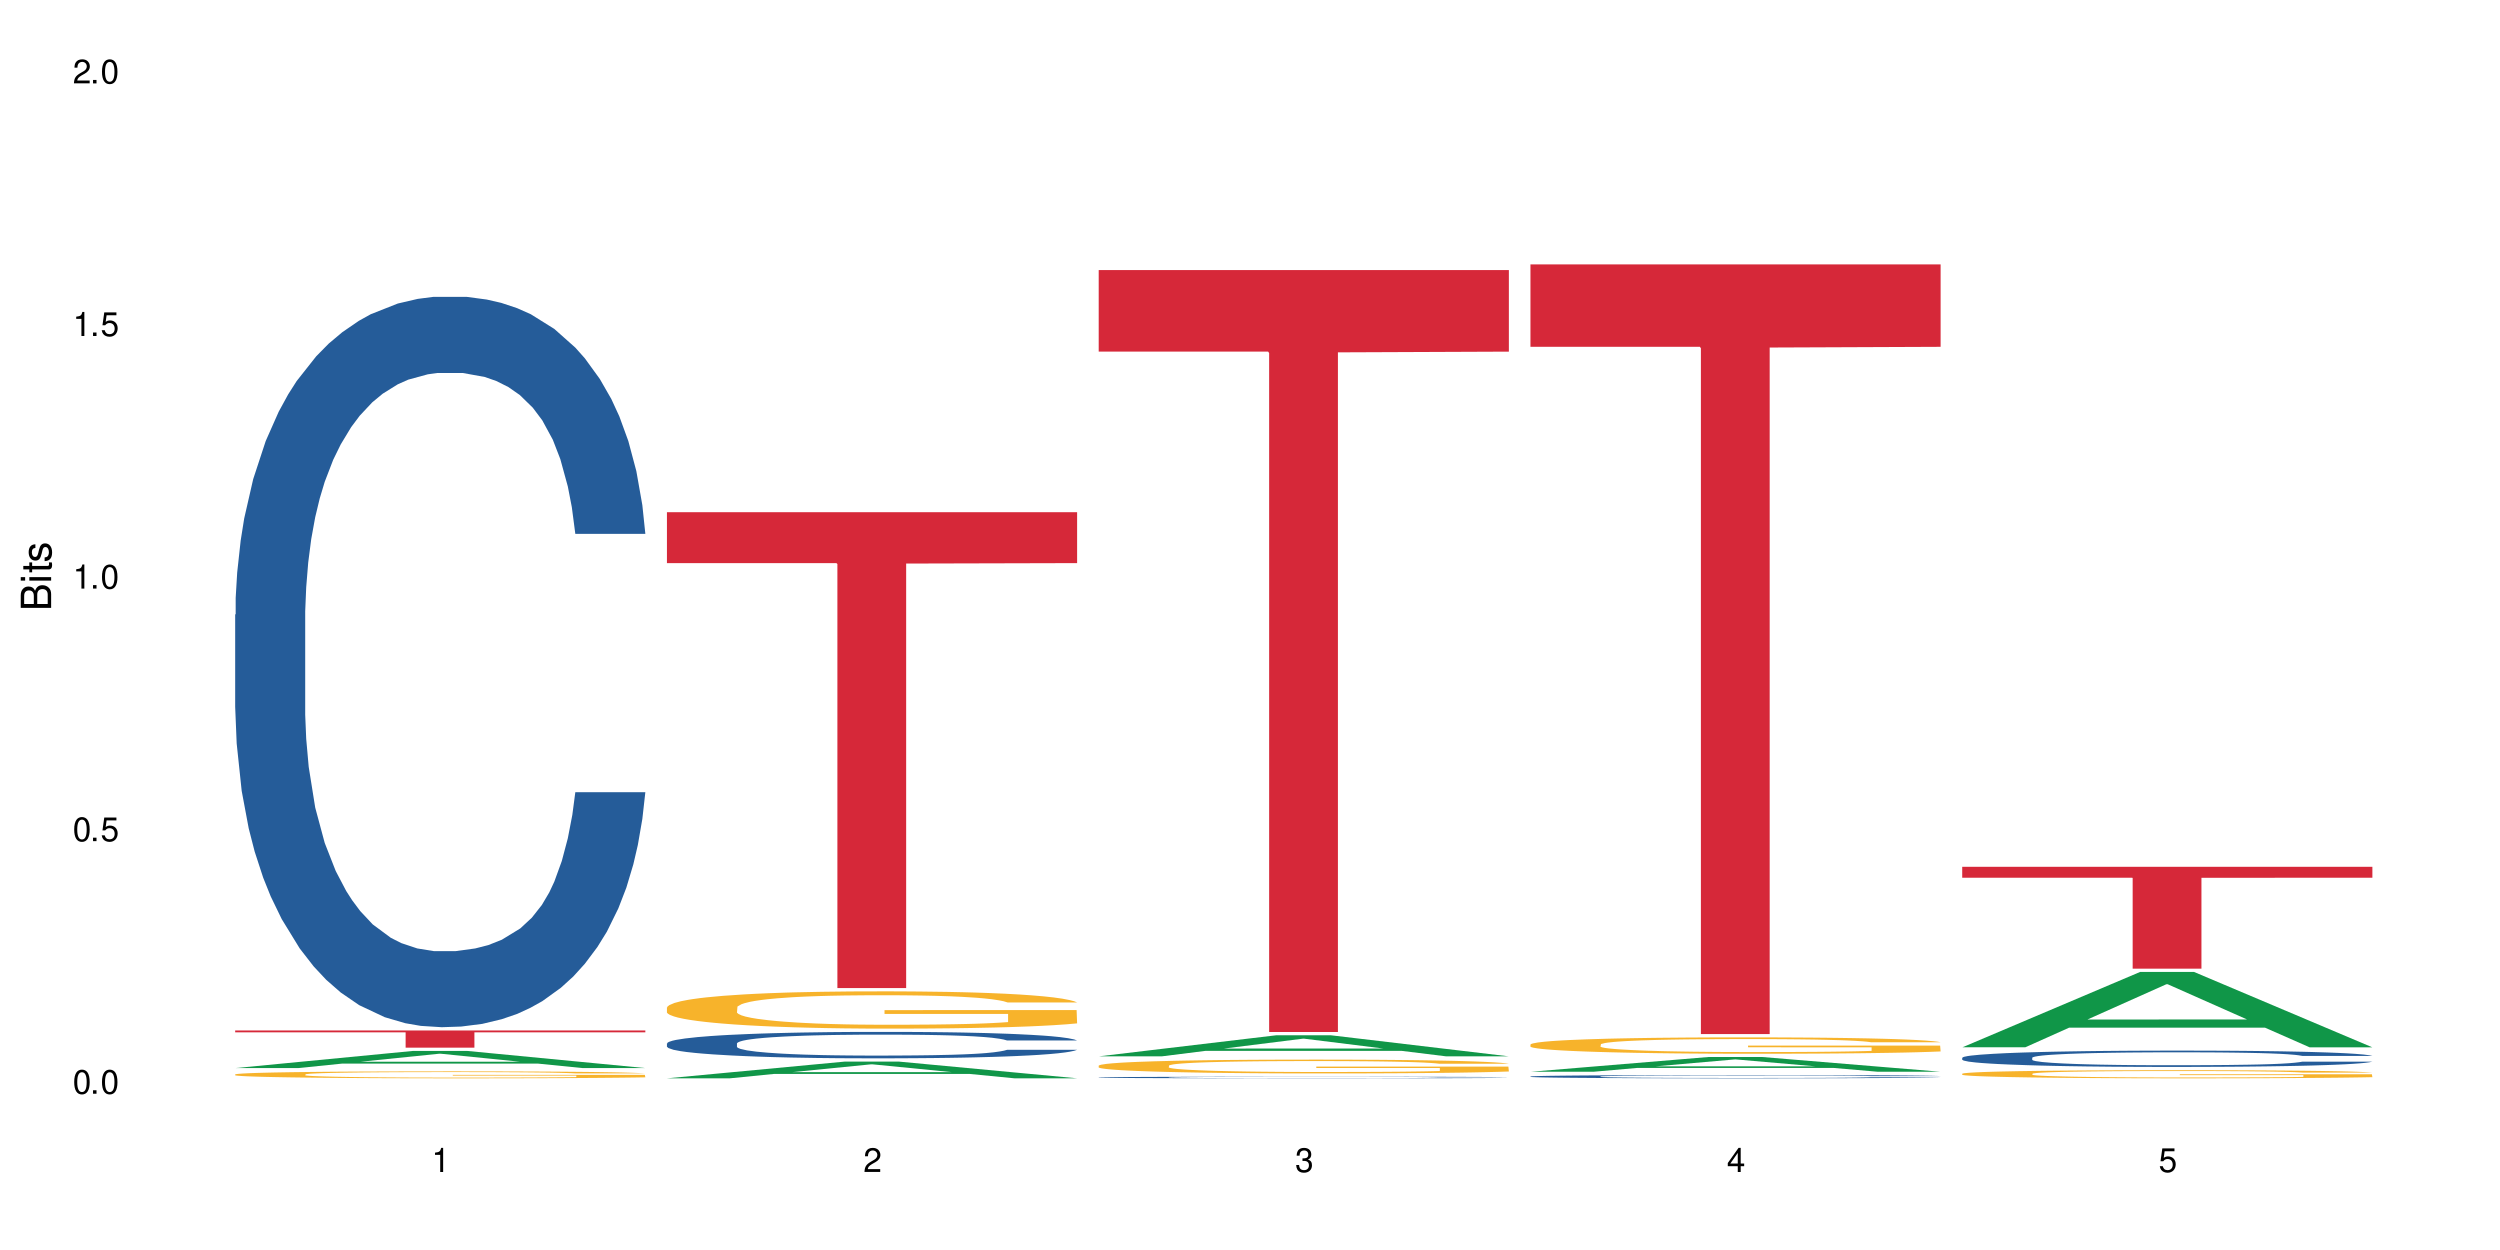 <?xml version="1.0" encoding="UTF-8"?>
<svg xmlns="http://www.w3.org/2000/svg" xmlns:xlink="http://www.w3.org/1999/xlink" width="720" height="360" viewBox="0 0 720 360">
<defs>
<g>
<g id="glyph-0-0">
</g>
<g id="glyph-0-1">
<path d="M 2.641 -6.938 C 2 -6.938 1.422 -6.656 1.078 -6.172 C 0.641 -5.562 0.406 -4.641 0.406 -3.359 C 0.406 -1.016 1.188 0.219 2.641 0.219 C 4.078 0.219 4.859 -1.016 4.859 -3.297 C 4.859 -4.641 4.656 -5.547 4.203 -6.172 C 3.844 -6.656 3.281 -6.938 2.641 -6.938 Z M 2.641 -6.188 C 3.547 -6.188 4 -5.25 4 -3.375 C 4 -1.406 3.562 -0.484 2.625 -0.484 C 1.734 -0.484 1.281 -1.438 1.281 -3.344 C 1.281 -5.25 1.734 -6.188 2.641 -6.188 Z M 2.641 -6.188 "/>
</g>
<g id="glyph-0-2">
<path d="M 1.828 -1 L 0.828 -1 L 0.828 0 L 1.828 0 Z M 1.828 -1 "/>
</g>
<g id="glyph-0-3">
<path d="M 4.562 -6.797 L 1.062 -6.797 L 0.547 -3.094 L 1.328 -3.094 C 1.719 -3.562 2.047 -3.734 2.578 -3.734 C 3.484 -3.734 4.062 -3.109 4.062 -2.094 C 4.062 -1.125 3.484 -0.531 2.578 -0.531 C 1.828 -0.531 1.375 -0.906 1.188 -1.672 L 0.328 -1.672 C 0.453 -1.109 0.547 -0.844 0.75 -0.594 C 1.125 -0.078 1.828 0.219 2.594 0.219 C 3.969 0.219 4.922 -0.781 4.922 -2.219 C 4.922 -3.562 4.031 -4.484 2.719 -4.484 C 2.25 -4.484 1.859 -4.359 1.469 -4.062 L 1.734 -5.969 L 4.562 -5.969 Z M 4.562 -6.797 "/>
</g>
<g id="glyph-0-4">
<path d="M 2.484 -4.938 L 2.484 0 L 3.328 0 L 3.328 -6.938 L 2.766 -6.938 C 2.469 -5.875 2.281 -5.734 0.984 -5.562 L 0.984 -4.938 Z M 2.484 -4.938 "/>
</g>
<g id="glyph-0-5">
<path d="M 4.859 -0.828 L 1.281 -0.828 C 1.359 -1.406 1.672 -1.781 2.5 -2.281 L 3.469 -2.828 C 4.406 -3.344 4.906 -4.062 4.906 -4.906 C 4.906 -5.484 4.672 -6.031 4.266 -6.406 C 3.859 -6.766 3.375 -6.938 2.719 -6.938 C 1.859 -6.938 1.219 -6.625 0.844 -6.031 C 0.609 -5.672 0.5 -5.234 0.484 -4.531 L 1.328 -4.531 C 1.359 -5.016 1.406 -5.281 1.531 -5.516 C 1.75 -5.938 2.188 -6.203 2.703 -6.203 C 3.469 -6.203 4.031 -5.641 4.031 -4.891 C 4.031 -4.344 3.719 -3.859 3.125 -3.516 L 2.234 -3 C 0.812 -2.172 0.406 -1.531 0.328 -0.016 L 4.859 -0.016 Z M 4.859 -0.828 "/>
</g>
<g id="glyph-0-6">
<path d="M 2.125 -3.188 L 2.578 -3.188 C 3.5 -3.188 3.984 -2.766 3.984 -1.922 C 3.984 -1.062 3.469 -0.531 2.594 -0.531 C 1.656 -0.531 1.203 -1 1.156 -2.016 L 0.312 -2.016 C 0.344 -1.453 0.438 -1.094 0.609 -0.781 C 0.953 -0.109 1.625 0.219 2.547 0.219 C 3.953 0.219 4.859 -0.625 4.859 -1.938 C 4.859 -2.828 4.516 -3.297 3.703 -3.594 C 4.344 -3.844 4.656 -4.328 4.656 -5.031 C 4.656 -6.219 3.875 -6.938 2.578 -6.938 C 1.203 -6.938 0.484 -6.172 0.453 -4.703 L 1.297 -4.703 C 1.312 -5.125 1.344 -5.359 1.453 -5.578 C 1.641 -5.969 2.062 -6.203 2.594 -6.203 C 3.344 -6.203 3.797 -5.75 3.797 -5 C 3.797 -4.516 3.609 -4.219 3.25 -4.047 C 3.016 -3.953 2.703 -3.922 2.125 -3.906 Z M 2.125 -3.188 "/>
</g>
<g id="glyph-0-7">
<path d="M 3.141 -1.672 L 3.141 0 L 3.984 0 L 3.984 -1.672 L 4.984 -1.672 L 4.984 -2.438 L 3.984 -2.438 L 3.984 -6.938 L 3.359 -6.938 L 0.266 -2.578 L 0.266 -1.672 Z M 3.141 -2.438 L 1 -2.438 L 3.141 -5.5 Z M 3.141 -2.438 "/>
</g>
<g id="glyph-1-0">
</g>
<g id="glyph-1-1">
<path d="M 0 -0.953 L 0 -4.891 C 0 -5.719 -0.234 -6.344 -0.734 -6.797 C -1.188 -7.234 -1.812 -7.469 -2.5 -7.469 C -3.547 -7.469 -4.188 -7 -4.625 -5.875 C -4.984 -6.688 -5.625 -7.094 -6.531 -7.094 C -7.172 -7.094 -7.734 -6.859 -8.141 -6.391 C -8.562 -5.922 -8.75 -5.344 -8.75 -4.5 L -8.75 -0.953 Z M -4.984 -2.062 L -7.766 -2.062 L -7.766 -4.219 C -7.766 -4.844 -7.688 -5.203 -7.453 -5.5 C -7.219 -5.812 -6.859 -5.969 -6.375 -5.969 C -5.891 -5.969 -5.531 -5.812 -5.297 -5.5 C -5.062 -5.203 -4.984 -4.844 -4.984 -4.219 Z M -0.984 -2.062 L -4 -2.062 L -4 -4.781 C -4 -5.766 -3.438 -6.359 -2.484 -6.359 C -1.547 -6.359 -0.984 -5.766 -0.984 -4.781 Z M -0.984 -2.062 "/>
</g>
<g id="glyph-1-2">
<path d="M -6.281 -1.797 L -6.281 -0.797 L 0 -0.797 L 0 -1.797 Z M -8.75 -1.797 L -8.75 -0.797 L -7.484 -0.797 L -7.484 -1.797 Z M -8.75 -1.797 "/>
</g>
<g id="glyph-1-3">
<path d="M -6.281 -3.047 L -6.281 -2.016 L -8.016 -2.016 L -8.016 -1.016 L -6.281 -1.016 L -6.281 -0.172 L -5.469 -0.172 L -5.469 -1.016 L -0.719 -1.016 C -0.078 -1.016 0.281 -1.453 0.281 -2.234 C 0.281 -2.5 0.25 -2.719 0.188 -3.047 L -0.641 -3.047 C -0.609 -2.906 -0.594 -2.766 -0.594 -2.562 C -0.594 -2.141 -0.719 -2.016 -1.156 -2.016 L -5.469 -2.016 L -5.469 -3.047 Z M -6.281 -3.047 "/>
</g>
<g id="glyph-1-4">
<path d="M -4.531 -5.25 C -5.766 -5.25 -6.469 -4.422 -6.469 -2.969 C -6.469 -1.516 -5.719 -0.562 -4.547 -0.562 C -3.562 -0.562 -3.094 -1.062 -2.734 -2.562 L -2.516 -3.484 C -2.344 -4.188 -2.094 -4.469 -1.641 -4.469 C -1.047 -4.469 -0.641 -3.875 -0.641 -3 C -0.641 -2.453 -0.797 -2 -1.062 -1.75 C -1.25 -1.594 -1.422 -1.531 -1.875 -1.469 L -1.875 -0.406 C -0.422 -0.453 0.281 -1.266 0.281 -2.922 C 0.281 -4.5 -0.5 -5.516 -1.719 -5.516 C -2.656 -5.516 -3.172 -4.984 -3.469 -3.734 L -3.703 -2.766 C -3.891 -1.953 -4.156 -1.609 -4.594 -1.609 C -5.188 -1.609 -5.547 -2.125 -5.547 -2.938 C -5.547 -3.75 -5.203 -4.172 -4.531 -4.203 Z M -4.531 -5.25 "/>
</g>
</g>
</defs>
<rect x="-72" y="-36" width="864" height="432" fill="rgb(100%, 100%, 100%)" fill-opacity="1"/>
<path fill-rule="nonzero" fill="rgb(6.275%, 58.824%, 28.235%)" fill-opacity="1" d="M 67.73 307.605 L 67.855 307.602 L 118.973 302.664 L 134.496 302.664 L 185.859 307.609 L 167.812 307.609 L 154.941 306.32 L 98.523 306.32 L 85.906 307.605 L 67.73 307.605 L 103.953 305.785 L 149.766 305.781 L 126.922 303.473 L 126.668 303.469 L 126.418 303.48 L 103.824 305.781 L 103.953 305.785 Z M 67.73 307.605 "/>
<path fill-rule="nonzero" fill="rgb(14.51%, 36.078%, 60%)" fill-opacity="1" d="M 67.73 177.016 L 67.875 176.824 L 67.875 172.211 L 68.309 164.906 L 69.316 155.676 L 70.324 149.332 L 72.918 137.988 L 76.52 127.027 L 80.266 118.57 L 83 113.57 L 85.449 109.727 L 91.07 102.613 L 94.672 98.957 L 98.559 95.691 L 103.312 92.422 L 106.77 90.5 L 114.551 87.422 L 120.312 86.078 L 124.777 85.5 L 134.43 85.5 L 140.191 86.27 L 144.371 87.23 L 148.98 88.77 L 152.871 90.5 L 159.641 94.73 L 165.691 100.113 L 168.43 103.188 L 172.75 109.148 L 176.062 114.918 L 178.367 119.914 L 180.961 127.027 L 183.266 135.68 L 184.996 145.488 L 185.859 153.754 L 165.691 153.754 L 164.684 146.062 L 163.531 140.102 L 161.371 132.219 L 159.211 126.645 L 156.184 121.07 L 153.445 117.418 L 149.699 113.762 L 146.387 111.457 L 142.93 109.727 L 139.617 108.57 L 133.277 107.418 L 125.93 107.418 L 123.195 107.805 L 117.574 109.34 L 114.551 110.688 L 110.23 113.379 L 107.203 115.879 L 103.602 119.723 L 101.152 122.992 L 98.129 127.992 L 95.965 132.414 L 93.52 138.758 L 92.078 143.562 L 90.781 148.945 L 89.629 155.293 L 88.766 162.02 L 88.188 169.137 L 87.898 176.055 L 87.898 205.855 L 88.188 212.777 L 88.906 220.852 L 90.781 232.582 L 93.52 242.77 L 96.688 250.848 L 99.711 256.613 L 101.441 259.305 L 103.746 262.383 L 107.348 266.227 L 112.535 270.074 L 115.559 271.609 L 120.168 273.148 L 124.922 273.918 L 131.262 273.918 L 136.879 273.148 L 140.625 272.188 L 144.516 270.648 L 149.844 267.383 L 153.16 264.305 L 156.039 260.652 L 158.199 257 L 159.641 253.922 L 161.801 247.961 L 163.531 241.426 L 164.828 234.695 L 165.691 228.16 L 185.859 228.16 L 184.996 235.852 L 183.699 243.348 L 182.402 248.922 L 180.387 255.652 L 178.082 261.613 L 174.77 268.344 L 172.031 272.766 L 168.43 277.57 L 165.117 281.223 L 161.516 284.492 L 156.184 288.336 L 152.727 290.262 L 148.98 291.992 L 144.516 293.527 L 138.898 294.875 L 132.848 295.645 L 127.227 295.836 L 121.176 295.453 L 116.711 294.684 L 110.805 292.953 L 103.457 289.492 L 98.129 285.84 L 93.949 282.184 L 90.348 278.34 L 86.316 273.148 L 81.129 264.688 L 77.961 258.152 L 75.797 252.77 L 73.348 245.27 L 71.621 238.543 L 69.605 227.773 L 68.164 214.125 L 67.73 203.551 Z M 67.73 177.016 "/>
<path fill-rule="nonzero" fill="rgb(96.863%, 70.196%, 16.863%)" fill-opacity="1" d="M 67.73 309.41 L 67.875 309.41 L 67.875 309.371 L 68.453 309.289 L 69.891 309.176 L 71.766 309.082 L 73.781 309.008 L 75.078 308.973 L 77.238 308.918 L 79.113 308.875 L 83.867 308.793 L 89.918 308.719 L 93.23 308.684 L 96.977 308.652 L 102.305 308.617 L 104.754 308.605 L 112.246 308.578 L 120.746 308.559 L 130.109 308.551 L 134.43 308.555 L 140.336 308.562 L 148.406 308.582 L 153.016 308.602 L 156.617 308.617 L 160.363 308.641 L 164.973 308.68 L 169.293 308.723 L 172.75 308.766 L 176.207 308.82 L 179.09 308.879 L 181.539 308.945 L 183.699 309.02 L 184.996 309.086 L 185.859 309.148 L 165.836 309.148 L 164.684 309.086 L 163.387 309.035 L 161.227 308.977 L 159.066 308.93 L 156.902 308.895 L 152.871 308.848 L 149.414 308.82 L 145.09 308.793 L 140.914 308.777 L 136.16 308.766 L 133.277 308.762 L 125.645 308.762 L 118.727 308.777 L 114.695 308.789 L 111.812 308.805 L 107.781 308.832 L 105.332 308.855 L 103.891 308.867 L 99.566 308.926 L 96.688 308.977 L 95.102 309.012 L 93.086 309.066 L 91.645 309.117 L 90.059 309.188 L 89.195 309.242 L 88.043 309.367 L 87.898 309.699 L 88.332 309.766 L 89.195 309.84 L 90.348 309.906 L 92.078 309.977 L 93.805 310.031 L 96.832 310.102 L 99.426 310.148 L 101.441 310.18 L 105.332 310.23 L 106.914 310.246 L 110.66 310.277 L 114.551 310.305 L 119.305 310.328 L 122.906 310.336 L 128.668 310.348 L 136.016 310.348 L 144.66 310.336 L 150.133 310.32 L 153.879 310.305 L 156.328 310.293 L 159.352 310.273 L 161.516 310.254 L 163.531 310.234 L 165.98 310.203 L 165.98 309.766 L 130.398 309.766 L 130.398 309.559 L 185.715 309.559 L 185.859 310.273 L 182.836 310.324 L 179.09 310.371 L 175.488 310.406 L 171.742 310.438 L 166.414 310.473 L 162.09 310.496 L 155.465 310.52 L 149.414 310.535 L 143.074 310.547 L 137.457 310.555 L 130.828 310.555 L 124.922 310.551 L 118.586 310.539 L 113.543 310.527 L 108.934 310.508 L 104.32 310.484 L 98.559 310.445 L 94.812 310.414 L 90.926 310.375 L 87.035 310.328 L 83.578 310.281 L 81.273 310.242 L 78.969 310.199 L 76.52 310.145 L 74.215 310.082 L 72.484 310.023 L 70.898 309.961 L 69.746 309.898 L 68.594 309.816 L 68.02 309.754 L 67.73 309.695 Z M 67.73 309.41 "/>
<path fill-rule="nonzero" fill="rgb(83.922%, 15.686%, 22.353%)" fill-opacity="1" d="M 67.73 296.777 L 185.859 296.777 L 185.859 297.305 L 136.629 297.312 L 136.629 301.723 L 116.82 301.723 L 116.82 297.316 L 116.531 297.305 L 67.73 297.305 Z M 67.73 296.777 "/>
<path fill-rule="nonzero" fill="rgb(6.275%, 58.824%, 28.235%)" fill-opacity="1" d="M 192.078 310.551 L 192.203 310.547 L 243.316 305.738 L 258.84 305.738 L 310.207 310.555 L 292.16 310.555 L 279.285 309.297 L 222.871 309.297 L 210.25 310.551 L 192.078 310.551 L 228.297 308.777 L 274.113 308.773 L 251.27 306.527 L 251.016 306.523 L 250.762 306.535 L 228.172 308.773 L 228.297 308.777 Z M 192.078 310.551 "/>
<path fill-rule="nonzero" fill="rgb(14.51%, 36.078%, 60%)" fill-opacity="1" d="M 192.078 300.496 L 192.223 300.492 L 192.223 300.324 L 192.652 300.059 L 193.664 299.727 L 194.672 299.496 L 197.266 299.086 L 200.863 298.688 L 204.609 298.383 L 207.348 298.203 L 209.797 298.062 L 215.414 297.805 L 219.016 297.672 L 222.906 297.555 L 227.66 297.438 L 231.117 297.367 L 238.898 297.254 L 244.66 297.207 L 249.125 297.188 L 258.777 297.188 L 264.539 297.215 L 268.719 297.25 L 273.328 297.305 L 277.219 297.367 L 283.988 297.52 L 290.039 297.715 L 292.777 297.828 L 297.098 298.043 L 300.41 298.25 L 302.715 298.43 L 305.309 298.688 L 307.613 299.004 L 309.344 299.355 L 310.207 299.656 L 290.039 299.656 L 289.031 299.379 L 287.879 299.164 L 285.715 298.875 L 283.555 298.676 L 280.531 298.473 L 277.793 298.34 L 274.047 298.207 L 270.734 298.125 L 267.277 298.062 L 263.965 298.02 L 257.625 297.98 L 250.277 297.98 L 247.539 297.992 L 241.922 298.051 L 238.898 298.098 L 234.574 298.195 L 231.551 298.285 L 227.949 298.426 L 225.5 298.543 L 222.473 298.723 L 220.312 298.883 L 217.863 299.113 L 216.422 299.289 L 215.129 299.48 L 213.977 299.711 L 213.109 299.957 L 212.535 300.211 L 212.246 300.465 L 212.246 301.543 L 212.535 301.793 L 213.254 302.086 L 215.129 302.508 L 217.863 302.879 L 221.035 303.168 L 224.059 303.379 L 225.789 303.477 L 228.094 303.586 L 231.695 303.727 L 236.879 303.867 L 239.906 303.922 L 244.516 303.977 L 249.27 304.004 L 255.609 304.004 L 261.227 303.977 L 264.973 303.941 L 268.863 303.887 L 274.191 303.77 L 277.504 303.656 L 280.387 303.523 L 282.547 303.391 L 283.988 303.281 L 286.148 303.066 L 287.879 302.828 L 289.176 302.586 L 290.039 302.348 L 310.207 302.348 L 309.344 302.629 L 308.047 302.898 L 306.75 303.102 L 304.734 303.344 L 302.426 303.559 L 299.113 303.805 L 296.379 303.965 L 292.777 304.137 L 289.461 304.27 L 285.859 304.387 L 280.531 304.527 L 277.074 304.598 L 273.328 304.66 L 268.863 304.715 L 263.242 304.762 L 257.191 304.793 L 251.574 304.797 L 245.523 304.785 L 241.059 304.758 L 235.152 304.695 L 227.805 304.57 L 222.473 304.438 L 218.297 304.305 L 214.695 304.164 L 210.66 303.977 L 205.477 303.672 L 202.305 303.434 L 200.145 303.238 L 197.695 302.969 L 195.969 302.723 L 193.949 302.336 L 192.508 301.84 L 192.078 301.457 Z M 192.078 300.496 "/>
<path fill-rule="nonzero" fill="rgb(96.863%, 70.196%, 16.863%)" fill-opacity="1" d="M 192.078 290.105 L 192.223 290.098 L 192.223 289.902 L 192.797 289.461 L 194.238 288.852 L 196.109 288.352 L 198.129 287.961 L 199.426 287.754 L 201.586 287.457 L 203.457 287.242 L 208.211 286.801 L 214.262 286.391 L 217.578 286.215 L 221.32 286.047 L 226.652 285.859 L 229.102 285.793 L 236.594 285.637 L 245.09 285.535 L 254.457 285.508 L 258.777 285.516 L 264.684 285.559 L 272.75 285.664 L 277.359 285.762 L 280.961 285.859 L 284.707 285.988 L 289.316 286.184 L 293.641 286.418 L 297.098 286.656 L 300.555 286.949 L 303.438 287.262 L 305.887 287.605 L 308.047 288.02 L 309.344 288.359 L 310.207 288.703 L 290.184 288.703 L 289.031 288.359 L 287.734 288.098 L 285.574 287.773 L 283.41 287.539 L 281.25 287.352 L 277.219 287.098 L 273.758 286.938 L 269.438 286.801 L 265.262 286.715 L 260.508 286.656 L 257.625 286.637 L 249.988 286.637 L 243.074 286.703 L 239.043 286.781 L 236.16 286.859 L 232.125 287.008 L 229.676 287.125 L 228.238 287.203 L 223.914 287.508 L 221.035 287.781 L 219.449 287.969 L 217.434 288.262 L 215.992 288.527 L 214.406 288.922 L 213.543 289.215 L 212.391 289.883 L 212.246 291.645 L 212.68 292.02 L 213.543 292.422 L 214.695 292.773 L 216.422 293.145 L 218.152 293.43 L 221.176 293.812 L 223.77 294.066 L 225.789 294.234 L 229.676 294.5 L 231.262 294.586 L 235.008 294.766 L 238.898 294.902 L 243.652 295.02 L 247.254 295.078 L 253.016 295.125 L 260.363 295.125 L 269.004 295.066 L 274.48 294.988 L 278.227 294.91 L 280.676 294.844 L 283.699 294.734 L 285.859 294.637 L 287.879 294.527 L 290.328 294.363 L 290.328 292.02 L 254.742 292.008 L 254.742 290.91 L 310.062 290.902 L 310.207 294.734 L 307.18 295 L 303.438 295.254 L 299.836 295.449 L 296.09 295.617 L 290.758 295.805 L 286.438 295.922 L 279.809 296.059 L 273.758 296.148 L 267.422 296.207 L 261.801 296.234 L 255.176 296.246 L 249.27 296.227 L 242.93 296.168 L 237.887 296.086 L 233.277 295.988 L 228.668 295.863 L 222.906 295.656 L 219.16 295.488 L 215.27 295.285 L 211.383 295.039 L 207.926 294.773 L 205.621 294.566 L 203.312 294.332 L 200.863 294.039 L 198.559 293.707 L 196.832 293.402 L 195.246 293.059 L 194.094 292.734 L 192.941 292.293 L 192.367 291.941 L 192.078 291.637 Z M 192.078 290.105 "/>
<path fill-rule="nonzero" fill="rgb(83.922%, 15.686%, 22.353%)" fill-opacity="1" d="M 192.078 147.504 L 310.207 147.504 L 310.207 162.176 L 260.973 162.305 L 260.973 284.566 L 241.168 284.566 L 241.168 162.434 L 240.879 162.176 L 192.078 162.176 Z M 192.078 147.504 "/>
<path fill-rule="nonzero" fill="rgb(6.275%, 58.824%, 28.235%)" fill-opacity="1" d="M 316.426 304.227 L 316.551 304.219 L 367.664 298.148 L 383.188 298.148 L 434.555 304.23 L 416.508 304.23 L 403.633 302.645 L 347.219 302.645 L 334.598 304.227 L 316.426 304.227 L 352.645 301.988 L 398.457 301.98 L 375.613 299.141 L 375.363 299.137 L 375.109 299.152 L 352.52 301.98 L 352.645 301.988 Z M 316.426 304.227 "/>
<path fill-rule="nonzero" fill="rgb(14.51%, 36.078%, 60%)" fill-opacity="1" d="M 316.426 310.293 L 316.566 310.293 L 316.566 310.281 L 317 310.266 L 318.008 310.246 L 319.016 310.23 L 321.609 310.207 L 325.211 310.184 L 328.957 310.164 L 331.695 310.152 L 334.145 310.145 L 339.762 310.129 L 343.363 310.121 L 347.254 310.113 L 352.008 310.105 L 355.465 310.102 L 363.242 310.094 L 369.008 310.094 L 373.473 310.09 L 383.125 310.09 L 388.887 310.094 L 393.062 310.094 L 397.676 310.098 L 401.562 310.102 L 408.336 310.113 L 414.387 310.125 L 417.121 310.129 L 421.445 310.145 L 424.758 310.156 L 427.062 310.168 L 429.656 310.184 L 431.961 310.203 L 433.688 310.223 L 434.555 310.242 L 414.387 310.242 L 413.375 310.227 L 412.223 310.211 L 410.062 310.195 L 407.902 310.184 L 404.879 310.168 L 402.141 310.16 L 398.395 310.152 L 395.082 310.148 L 391.625 310.145 L 388.309 310.141 L 371.887 310.141 L 366.27 310.145 L 363.242 310.148 L 358.922 310.152 L 355.898 310.156 L 352.297 310.168 L 349.848 310.176 L 346.82 310.184 L 344.66 310.195 L 342.211 310.207 L 340.77 310.219 L 339.473 310.23 L 338.32 310.246 L 337.457 310.262 L 336.879 310.277 L 336.594 310.289 L 336.594 310.355 L 336.879 310.371 L 337.602 310.391 L 339.473 310.414 L 342.211 310.438 L 345.379 310.457 L 348.406 310.469 L 350.133 310.473 L 352.438 310.48 L 356.039 310.488 L 361.227 310.5 L 364.254 310.5 L 368.863 310.504 L 373.617 310.508 L 379.953 310.508 L 385.574 310.504 L 389.32 310.504 L 393.207 310.5 L 398.539 310.492 L 401.852 310.484 L 404.734 310.477 L 406.895 310.469 L 408.336 310.461 L 410.496 310.449 L 412.223 310.434 L 413.52 310.422 L 414.387 310.406 L 434.555 310.406 L 433.688 310.422 L 432.391 310.438 L 431.098 310.453 L 429.078 310.465 L 426.773 310.48 L 423.461 310.496 L 420.723 310.504 L 417.121 310.516 L 413.809 310.523 L 410.207 310.531 L 404.879 310.539 L 401.418 310.543 L 397.676 310.547 L 393.207 310.551 L 387.59 310.555 L 369.871 310.555 L 365.406 310.551 L 359.5 310.547 L 352.152 310.539 L 346.82 310.531 L 342.645 310.523 L 339.043 310.516 L 335.008 310.504 L 329.82 310.484 L 326.652 310.473 L 324.492 310.461 L 322.043 310.445 L 320.312 310.43 L 318.297 310.406 L 316.855 310.375 L 316.426 310.352 Z M 316.426 310.293 "/>
<path fill-rule="nonzero" fill="rgb(96.863%, 70.196%, 16.863%)" fill-opacity="1" d="M 316.426 306.875 L 316.566 306.871 L 316.566 306.801 L 317.145 306.637 L 318.586 306.41 L 320.457 306.227 L 322.477 306.082 L 323.77 306.004 L 325.934 305.895 L 327.805 305.816 L 332.559 305.652 L 338.609 305.5 L 341.922 305.434 L 345.668 305.375 L 351 305.305 L 353.449 305.277 L 360.938 305.219 L 369.438 305.184 L 378.801 305.172 L 383.125 305.176 L 389.031 305.191 L 397.098 305.23 L 401.707 305.27 L 405.309 305.305 L 409.055 305.352 L 413.664 305.426 L 417.988 305.512 L 421.445 305.598 L 424.902 305.707 L 427.781 305.824 L 430.23 305.949 L 432.391 306.102 L 433.688 306.23 L 434.555 306.355 L 414.527 306.355 L 413.375 306.23 L 412.078 306.133 L 409.918 306.012 L 407.758 305.926 L 405.598 305.855 L 401.562 305.762 L 398.105 305.703 L 393.785 305.652 L 389.605 305.621 L 384.852 305.598 L 381.973 305.59 L 374.336 305.59 L 367.422 305.617 L 363.387 305.645 L 360.508 305.676 L 356.473 305.73 L 354.023 305.773 L 352.582 305.801 L 348.262 305.914 L 345.379 306.016 L 343.797 306.086 L 341.777 306.195 L 340.34 306.293 L 338.754 306.438 L 337.891 306.547 L 336.738 306.793 L 336.594 307.445 L 337.023 307.586 L 337.891 307.734 L 339.043 307.863 L 340.77 308.004 L 342.5 308.109 L 345.523 308.25 L 348.117 308.344 L 350.133 308.406 L 354.023 308.504 L 355.609 308.535 L 359.355 308.602 L 363.242 308.652 L 367.996 308.695 L 371.598 308.719 L 377.363 308.734 L 384.707 308.734 L 393.352 308.715 L 398.828 308.684 L 402.57 308.656 L 405.02 308.629 L 408.047 308.59 L 410.207 308.555 L 412.223 308.516 L 414.672 308.453 L 414.672 307.586 L 379.09 307.582 L 379.09 307.176 L 434.41 307.172 L 434.555 308.59 L 431.527 308.688 L 427.781 308.781 L 424.18 308.855 L 420.434 308.918 L 415.105 308.988 L 410.785 309.031 L 404.156 309.082 L 398.105 309.113 L 391.77 309.137 L 386.148 309.145 L 379.523 309.148 L 373.617 309.145 L 367.277 309.121 L 362.234 309.09 L 357.625 309.055 L 353.016 309.008 L 347.254 308.934 L 343.508 308.871 L 339.617 308.793 L 335.727 308.703 L 332.27 308.605 L 329.965 308.527 L 327.66 308.441 L 325.211 308.332 L 322.906 308.211 L 321.18 308.098 L 319.594 307.969 L 318.441 307.852 L 317.289 307.688 L 316.711 307.555 L 316.426 307.441 Z M 316.426 306.875 "/>
<path fill-rule="nonzero" fill="rgb(83.922%, 15.686%, 22.353%)" fill-opacity="1" d="M 316.426 77.781 L 434.555 77.781 L 434.555 101.27 L 385.32 101.477 L 385.32 297.207 L 365.512 297.207 L 365.512 101.684 L 365.227 101.27 L 316.426 101.27 Z M 316.426 77.781 "/>
<path fill-rule="nonzero" fill="rgb(6.275%, 58.824%, 28.235%)" fill-opacity="1" d="M 440.77 308.664 L 440.898 308.66 L 492.012 304.422 L 507.535 304.422 L 558.898 308.668 L 540.852 308.668 L 527.98 307.559 L 471.566 307.559 L 458.945 308.664 L 440.77 308.664 L 476.992 307.102 L 522.805 307.098 L 499.961 305.117 L 499.711 305.113 L 499.457 305.125 L 476.867 307.098 L 476.992 307.102 Z M 440.77 308.664 "/>
<path fill-rule="nonzero" fill="rgb(14.51%, 36.078%, 60%)" fill-opacity="1" d="M 440.77 310.02 L 440.914 310.02 L 440.914 310 L 441.348 309.965 L 442.355 309.926 L 443.363 309.898 L 445.957 309.844 L 449.559 309.797 L 453.305 309.758 L 456.043 309.734 L 458.488 309.719 L 464.109 309.688 L 467.711 309.672 L 471.602 309.656 L 476.355 309.641 L 479.812 309.633 L 487.59 309.617 L 493.352 309.613 L 497.82 309.609 L 507.469 309.609 L 513.234 309.613 L 517.41 309.617 L 522.02 309.625 L 525.91 309.633 L 532.68 309.652 L 538.73 309.676 L 541.469 309.688 L 545.789 309.715 L 549.105 309.742 L 551.41 309.766 L 554.004 309.797 L 556.309 309.836 L 558.035 309.879 L 558.898 309.918 L 538.73 309.918 L 537.723 309.883 L 536.57 309.855 L 534.41 309.82 L 532.25 309.793 L 529.223 309.77 L 526.488 309.754 L 522.742 309.738 L 519.426 309.727 L 515.969 309.719 L 512.656 309.715 L 506.316 309.707 L 498.973 309.707 L 496.234 309.711 L 490.617 309.719 L 487.59 309.723 L 483.27 309.734 L 480.242 309.746 L 476.641 309.762 L 474.191 309.777 L 471.168 309.801 L 469.008 309.82 L 466.559 309.848 L 465.117 309.871 L 463.82 309.895 L 462.668 309.922 L 461.805 309.953 L 461.227 309.984 L 460.938 310.016 L 460.938 310.152 L 461.227 310.184 L 461.949 310.219 L 463.82 310.27 L 466.559 310.316 L 469.727 310.352 L 472.754 310.379 L 474.48 310.391 L 476.785 310.406 L 480.387 310.422 L 485.574 310.438 L 488.598 310.445 L 493.207 310.453 L 497.961 310.457 L 504.301 310.457 L 509.918 310.453 L 513.664 310.449 L 517.555 310.441 L 522.887 310.426 L 526.199 310.414 L 529.078 310.398 L 531.242 310.379 L 532.68 310.367 L 534.844 310.34 L 536.57 310.309 L 537.867 310.281 L 538.73 310.25 L 558.898 310.25 L 558.035 310.285 L 556.738 310.32 L 555.441 310.344 L 553.426 310.375 L 551.121 310.402 L 547.809 310.43 L 545.07 310.453 L 541.469 310.473 L 538.156 310.488 L 534.555 310.504 L 529.223 310.52 L 525.766 310.531 L 522.02 310.539 L 517.555 310.543 L 511.938 310.551 L 505.887 310.555 L 494.219 310.555 L 489.75 310.551 L 483.844 310.543 L 476.496 310.527 L 471.168 310.512 L 466.988 310.492 L 463.387 310.477 L 459.355 310.453 L 454.168 310.414 L 451 310.387 L 448.84 310.363 L 446.391 310.328 L 444.66 310.297 L 442.645 310.25 L 441.203 310.188 L 440.77 310.141 Z M 440.77 310.02 "/>
<path fill-rule="nonzero" fill="rgb(96.863%, 70.196%, 16.863%)" fill-opacity="1" d="M 440.77 300.785 L 440.914 300.777 L 440.914 300.691 L 441.492 300.5 L 442.934 300.23 L 444.805 300.012 L 446.82 299.84 L 448.117 299.75 L 450.277 299.621 L 452.152 299.523 L 456.906 299.332 L 462.957 299.148 L 466.27 299.074 L 470.016 299 L 475.344 298.918 L 477.793 298.887 L 485.285 298.82 L 493.785 298.773 L 503.148 298.762 L 507.469 298.766 L 513.379 298.785 L 521.445 298.832 L 526.055 298.875 L 529.656 298.918 L 533.402 298.973 L 538.012 299.059 L 542.332 299.164 L 545.789 299.266 L 549.246 299.395 L 552.129 299.535 L 554.578 299.684 L 556.738 299.867 L 558.035 300.016 L 558.898 300.168 L 538.875 300.168 L 537.723 300.016 L 536.426 299.898 L 534.266 299.758 L 532.105 299.656 L 529.945 299.574 L 525.91 299.461 L 522.453 299.391 L 518.133 299.332 L 513.953 299.293 L 509.199 299.266 L 506.316 299.258 L 498.684 299.258 L 491.77 299.289 L 487.734 299.324 L 484.852 299.355 L 480.82 299.422 L 478.371 299.473 L 476.93 299.508 L 472.609 299.641 L 469.727 299.762 L 468.141 299.844 L 466.125 299.973 L 464.684 300.09 L 463.102 300.262 L 462.234 300.391 L 461.082 300.684 L 460.938 301.461 L 461.371 301.625 L 462.234 301.801 L 463.387 301.957 L 465.117 302.117 L 466.844 302.242 L 469.871 302.41 L 472.465 302.523 L 474.48 302.598 L 478.371 302.715 L 479.957 302.754 L 483.699 302.828 L 487.59 302.891 L 492.344 302.941 L 495.945 302.969 L 501.707 302.988 L 509.055 302.988 L 517.699 302.965 L 523.172 302.93 L 526.918 302.895 L 529.367 302.863 L 532.395 302.816 L 534.555 302.773 L 536.57 302.727 L 539.02 302.652 L 539.02 301.625 L 503.438 301.621 L 503.438 301.137 L 558.758 301.133 L 558.898 302.816 L 555.875 302.934 L 552.129 303.047 L 548.527 303.133 L 544.781 303.203 L 539.453 303.285 L 535.129 303.34 L 528.504 303.398 L 522.453 303.438 L 516.113 303.465 L 510.496 303.477 L 503.867 303.48 L 497.961 303.473 L 491.625 303.445 L 486.582 303.41 L 481.973 303.367 L 477.363 303.312 L 471.602 303.223 L 467.855 303.148 L 463.965 303.059 L 460.074 302.949 L 456.617 302.836 L 454.312 302.742 L 452.008 302.641 L 449.559 302.512 L 447.254 302.363 L 445.523 302.23 L 443.941 302.082 L 442.789 301.938 L 441.637 301.746 L 441.059 301.59 L 440.77 301.457 Z M 440.77 300.785 "/>
<path fill-rule="nonzero" fill="rgb(83.922%, 15.686%, 22.353%)" fill-opacity="1" d="M 440.77 76.156 L 558.898 76.156 L 558.898 99.883 L 509.668 100.09 L 509.668 297.82 L 489.859 297.82 L 489.859 100.301 L 489.574 99.883 L 440.77 99.883 Z M 440.77 76.156 "/>
<path fill-rule="nonzero" fill="rgb(6.275%, 58.824%, 28.235%)" fill-opacity="1" d="M 565.117 301.617 L 565.242 301.598 L 616.355 279.918 L 631.879 279.918 L 683.246 301.641 L 665.199 301.641 L 652.324 295.969 L 595.91 295.969 L 583.293 301.617 L 565.117 301.617 L 601.34 293.625 L 647.152 293.605 L 624.309 283.469 L 624.055 283.449 L 623.805 283.508 L 601.211 293.605 L 601.34 293.625 Z M 565.117 301.617 "/>
<path fill-rule="nonzero" fill="rgb(14.51%, 36.078%, 60%)" fill-opacity="1" d="M 565.117 304.621 L 565.262 304.617 L 565.262 304.516 L 565.695 304.352 L 566.703 304.145 L 567.711 304.004 L 570.305 303.75 L 573.906 303.508 L 577.652 303.316 L 580.387 303.207 L 582.836 303.121 L 588.457 302.961 L 592.055 302.879 L 595.945 302.809 L 600.699 302.734 L 604.156 302.691 L 611.938 302.625 L 617.699 302.594 L 622.164 302.582 L 631.816 302.582 L 637.578 302.598 L 641.758 302.617 L 646.367 302.652 L 650.258 302.691 L 657.027 302.785 L 663.078 302.906 L 665.816 302.977 L 670.137 303.109 L 673.449 303.238 L 675.754 303.348 L 678.348 303.508 L 680.652 303.699 L 682.383 303.918 L 683.246 304.102 L 663.078 304.102 L 662.07 303.934 L 660.918 303.797 L 658.758 303.621 L 656.594 303.5 L 653.57 303.375 L 650.832 303.293 L 647.086 303.211 L 643.773 303.16 L 640.316 303.121 L 637.004 303.094 L 630.664 303.07 L 623.316 303.07 L 620.582 303.078 L 614.961 303.113 L 611.938 303.141 L 607.613 303.203 L 604.59 303.258 L 600.988 303.344 L 598.539 303.418 L 595.516 303.527 L 593.352 303.629 L 590.902 303.77 L 589.465 303.875 L 588.168 303.996 L 587.016 304.137 L 586.148 304.289 L 585.574 304.445 L 585.285 304.602 L 585.285 305.266 L 585.574 305.422 L 586.293 305.602 L 588.168 305.863 L 590.902 306.09 L 594.074 306.27 L 597.098 306.398 L 598.828 306.457 L 601.133 306.527 L 604.734 306.613 L 609.922 306.699 L 612.945 306.734 L 617.555 306.766 L 622.309 306.785 L 628.648 306.785 L 634.266 306.766 L 638.012 306.746 L 641.902 306.711 L 647.23 306.637 L 650.547 306.57 L 653.426 306.488 L 655.586 306.406 L 657.027 306.34 L 659.188 306.207 L 660.918 306.059 L 662.215 305.91 L 663.078 305.762 L 683.246 305.762 L 682.383 305.934 L 681.086 306.102 L 679.789 306.227 L 677.773 306.375 L 675.469 306.512 L 672.152 306.66 L 669.418 306.758 L 665.816 306.867 L 662.504 306.949 L 658.902 307.02 L 653.57 307.105 L 650.113 307.148 L 646.367 307.188 L 641.902 307.223 L 636.281 307.25 L 630.234 307.27 L 624.613 307.273 L 618.562 307.266 L 614.098 307.246 L 608.191 307.211 L 600.844 307.133 L 595.516 307.051 L 591.336 306.969 L 587.734 306.883 L 583.699 306.766 L 578.516 306.578 L 575.344 306.434 L 573.184 306.312 L 570.734 306.145 L 569.008 305.996 L 566.988 305.754 L 565.551 305.449 L 565.117 305.215 Z M 565.117 304.621 "/>
<path fill-rule="nonzero" fill="rgb(96.863%, 70.196%, 16.863%)" fill-opacity="1" d="M 565.117 309.219 L 565.262 309.215 L 565.262 309.172 L 565.836 309.074 L 567.277 308.945 L 569.152 308.836 L 571.168 308.75 L 572.465 308.703 L 574.625 308.641 L 576.5 308.594 L 581.254 308.496 L 587.301 308.406 L 590.617 308.367 L 594.363 308.332 L 599.691 308.293 L 602.141 308.277 L 609.633 308.242 L 618.133 308.223 L 627.496 308.215 L 631.816 308.219 L 637.723 308.227 L 645.789 308.25 L 650.402 308.27 L 654.004 308.293 L 657.746 308.32 L 662.359 308.363 L 666.68 308.414 L 670.137 308.465 L 673.594 308.527 L 676.477 308.598 L 678.926 308.672 L 681.086 308.762 L 682.383 308.836 L 683.246 308.91 L 663.223 308.91 L 662.07 308.836 L 660.773 308.777 L 658.613 308.707 L 656.453 308.656 L 654.289 308.617 L 650.258 308.562 L 646.801 308.527 L 642.477 308.496 L 638.301 308.477 L 633.547 308.465 L 630.664 308.461 L 623.031 308.461 L 616.113 308.477 L 612.082 308.492 L 609.199 308.508 L 605.168 308.543 L 602.719 308.566 L 601.277 308.586 L 596.953 308.652 L 594.074 308.711 L 592.488 308.75 L 590.473 308.816 L 589.031 308.871 L 587.445 308.957 L 586.582 309.023 L 585.43 309.168 L 585.285 309.551 L 585.719 309.633 L 586.582 309.723 L 587.734 309.797 L 589.465 309.879 L 591.191 309.941 L 594.219 310.023 L 596.812 310.082 L 598.828 310.117 L 602.719 310.176 L 604.301 310.195 L 608.047 310.23 L 611.938 310.262 L 616.691 310.289 L 620.293 310.301 L 626.055 310.312 L 633.402 310.312 L 642.047 310.297 L 647.52 310.281 L 651.266 310.266 L 653.715 310.25 L 656.738 310.227 L 658.902 310.203 L 660.918 310.18 L 663.367 310.145 L 663.367 309.633 L 627.785 309.633 L 627.785 309.391 L 683.102 309.391 L 683.246 310.227 L 680.223 310.285 L 676.477 310.34 L 672.875 310.383 L 669.129 310.418 L 663.797 310.457 L 659.477 310.484 L 652.852 310.516 L 646.801 310.535 L 640.461 310.547 L 634.844 310.555 L 628.215 310.555 L 622.309 310.551 L 615.969 310.539 L 610.93 310.52 L 606.32 310.5 L 601.707 310.473 L 595.945 310.426 L 592.199 310.391 L 588.312 310.344 L 584.422 310.293 L 580.965 310.234 L 578.66 310.191 L 576.355 310.137 L 573.906 310.074 L 571.602 310 L 569.871 309.934 L 568.285 309.859 L 567.133 309.789 L 565.98 309.695 L 565.406 309.617 L 565.117 309.551 Z M 565.117 309.219 "/>
<path fill-rule="nonzero" fill="rgb(83.922%, 15.686%, 22.353%)" fill-opacity="1" d="M 565.117 249.641 L 683.246 249.641 L 683.246 252.781 L 634.016 252.809 L 634.016 278.977 L 614.207 278.977 L 614.207 252.836 L 613.918 252.781 L 565.117 252.781 Z M 565.117 249.641 "/>
<g fill="rgb(0%, 0%, 0%)" fill-opacity="1">
<use xlink:href="#glyph-0-1" x="20.965" y="314.993"/>
<use xlink:href="#glyph-0-2" x="25.965" y="314.993"/>
<use xlink:href="#glyph-0-1" x="28.965" y="314.993"/>
</g>
<g fill="rgb(0%, 0%, 0%)" fill-opacity="1">
<use xlink:href="#glyph-0-1" x="20.965" y="242.251"/>
<use xlink:href="#glyph-0-2" x="25.965" y="242.251"/>
<use xlink:href="#glyph-0-3" x="28.965" y="242.251"/>
</g>
<g fill="rgb(0%, 0%, 0%)" fill-opacity="1">
<use xlink:href="#glyph-0-4" x="20.965" y="169.509"/>
<use xlink:href="#glyph-0-2" x="25.965" y="169.509"/>
<use xlink:href="#glyph-0-1" x="28.965" y="169.509"/>
</g>
<g fill="rgb(0%, 0%, 0%)" fill-opacity="1">
<use xlink:href="#glyph-0-4" x="20.965" y="96.767"/>
<use xlink:href="#glyph-0-2" x="25.965" y="96.767"/>
<use xlink:href="#glyph-0-3" x="28.965" y="96.767"/>
</g>
<g fill="rgb(0%, 0%, 0%)" fill-opacity="1">
<use xlink:href="#glyph-0-5" x="20.965" y="24.024"/>
<use xlink:href="#glyph-0-2" x="25.965" y="24.024"/>
<use xlink:href="#glyph-0-1" x="28.965" y="24.024"/>
</g>
<g fill="rgb(0%, 0%, 0%)" fill-opacity="1">
<use xlink:href="#glyph-0-4" x="124.297" y="337.532"/>
</g>
<g fill="rgb(0%, 0%, 0%)" fill-opacity="1">
<use xlink:href="#glyph-0-5" x="248.641" y="337.532"/>
</g>
<g fill="rgb(0%, 0%, 0%)" fill-opacity="1">
<use xlink:href="#glyph-0-6" x="372.988" y="337.532"/>
</g>
<g fill="rgb(0%, 0%, 0%)" fill-opacity="1">
<use xlink:href="#glyph-0-7" x="497.336" y="337.532"/>
</g>
<g fill="rgb(0%, 0%, 0%)" fill-opacity="1">
<use xlink:href="#glyph-0-3" x="621.684" y="337.532"/>
</g>
<g fill="rgb(0%, 0%, 0%)" fill-opacity="1">
<use xlink:href="#glyph-1-1" x="14.725" y="176.012"/>
<use xlink:href="#glyph-1-2" x="14.725" y="168.012"/>
<use xlink:href="#glyph-1-3" x="14.725" y="165.012"/>
<use xlink:href="#glyph-1-4" x="14.725" y="162.012"/>
</g>
</svg>
